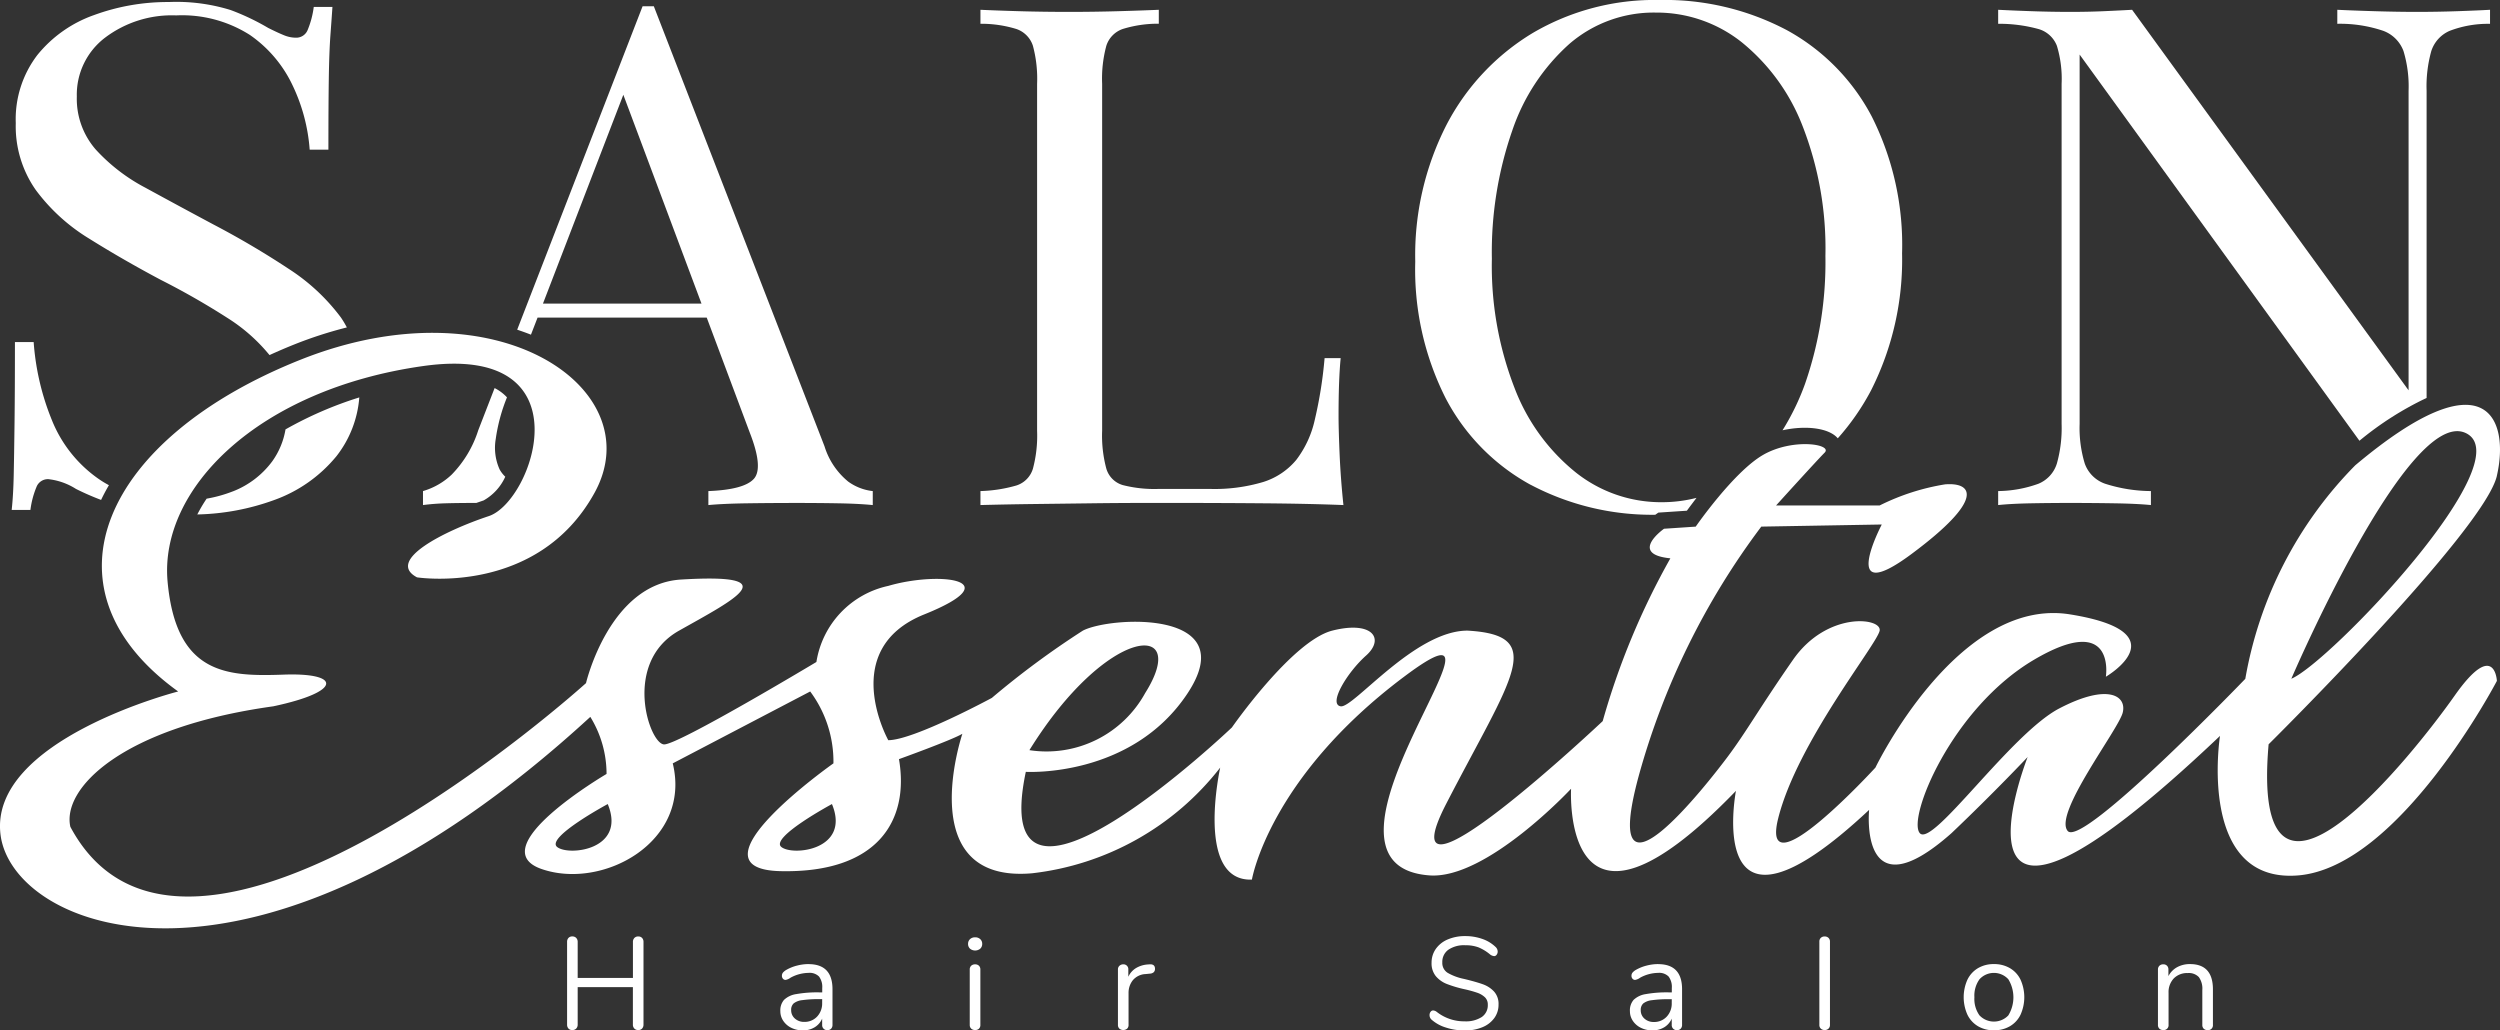 <svg xmlns="http://www.w3.org/2000/svg" xmlns:xlink="http://www.w3.org/1999/xlink" width="155.518" height="64.102" viewBox="0 0 155.518 64.102">
  <rect x="0" y="0" width="155.518" height="64.102" fill="#333333" stroke="none"/>
  <defs>
    <clipPath id="clip-path">
      <rect id="Rectangle_2" data-name="Rectangle 2" width="155.518" height="64.102" fill="none"/>
    </clipPath>
  </defs>
  <g id="Group_2" data-name="Group 2" transform="translate(0 0)">
    <g id="Group_1" data-name="Group 1" transform="translate(0 0)" clip-path="url(#clip-path)">
      <path id="Path_1" data-name="Path 1" d="M96.142,31.591q1.74-.022,3.242-.022h2.458q2.176,0,4.961.022t5,.109q-.174-1.653-.239-3.2T111.5,26.13q0-2.219.131-3.568h-1a26.548,26.548,0,0,1-.609,3.829,6.367,6.367,0,0,1-1.153,2.5,4.369,4.369,0,0,1-2.045,1.371,10.569,10.569,0,0,1-3.329.435h-3.177a7.941,7.941,0,0,1-2.241-.239,1.506,1.506,0,0,1-1.023-1.023,7.914,7.914,0,0,1-.261-2.35V5.5a7.885,7.885,0,0,1,.261-2.372,1.63,1.63,0,0,1,1.023-1.044,7.414,7.414,0,0,1,2.241-.327V.891q-1,.044-2.5.087t-3.024.044q-1.7,0-3.177-.044T89.223.891v.87a7.423,7.423,0,0,1,2.241.327,1.633,1.633,0,0,1,1.023,1.044,7.912,7.912,0,0,1,.26,2.372V27.087a7.941,7.941,0,0,1-.26,2.35,1.568,1.568,0,0,1-1.023,1.044,8.937,8.937,0,0,1-2.241.349v.87q1.61-.043,3.395-.065l3.525-.044" transform="translate(-28.232 -0.282)" fill="#fff"/>
      <path id="Path_2" data-name="Path 2" d="M155.321,39.191c.788-3.419-.526-7.626-8.81-.658a24.984,24.984,0,0,0-6.837,13.28S129.55,62.332,128.629,61.28s3.156-6.311,3.419-7.363-.92-1.841-3.945-.263-7.889,8.678-8.678,7.758,1.972-7.758,7.1-10.782S131,51.682,131,51.682s4.734-2.761-2.235-3.879-12.1,9.532-12.1,9.532-7.231,7.889-6.048,3.155,6.18-10.864,6.311-11.678-3.286-1.208-5.39,1.816-2.894,4.471-4.077,6.048-8.02,10.388-5.522,1.183a46.229,46.229,0,0,1,7.626-15.515l7.495-.131s-2.761,5.259,1.842,1.841,3.812-4.471,2.1-4.339a14.109,14.109,0,0,0-4.077,1.315h-6.442s2.5-2.762,3.023-3.287-1.971-.92-3.813.131-4.207,4.471-4.207,4.471l-1.971.132s-2.236,1.578.394,1.84A46.159,46.159,0,0,0,99.7,54.443S85.9,67.46,89.973,59.571s6.311-10.47,1.315-10.757c-3.287,0-7.1,4.84-7.888,4.709s.394-2.1,1.578-3.156.394-2.186-2.1-1.553-6.245,6.024-6.245,6.024-15.318,14.6-12.82,2.762c0,0,6.554.394,10.049-4.865s-4.789-4.816-6.5-3.92A53.467,53.467,0,0,0,61.7,53s-4.865,2.63-6.443,2.63c0,0-3.155-5.654,2.235-7.823s.92-2.7-2.235-1.775a5.76,5.76,0,0,0-4.471,4.733s-8.546,5.128-9.467,5.128-2.63-5.079.921-7.076,6.705-3.574.131-3.18c-4.471.263-5.917,6.443-5.917,6.443S11.608,74.56,4.376,61.017C3.851,58.65,7.532,54.837,17,53.523c4.339-.921,4.207-2.1.657-1.972s-6.705,0-7.232-5.786S16.078,33.8,26.334,32.354s6.838,8.415,4.076,9.335S23.967,44.45,25.94,45.5c0,0,7.495,1.183,11.045-5.259s-6.048-13.149-18.277-8.284S2.141,46.159,11.082,52.6c0,0-11.833,3.024-11.045,8.941S15.684,73.508,36.722,54.18a6.765,6.765,0,0,1,1.01,3.55s-7.847,4.6-4.034,5.917,9.336-1.71,8.152-6.575L50.4,52.6a7.309,7.309,0,0,1,1.446,4.471s-9.336,6.575-3.287,6.706,8.021-3.155,7.363-6.968c0,0,3.287-1.184,3.945-1.578,0,0-3.156,9.336,4.339,8.678a17.312,17.312,0,0,0,11.7-6.574s-1.578,7.1,1.972,6.968c0,0,1.052-6.311,9.467-12.622s-7.363,11.7,1.578,12.36c3.55.262,8.81-5.391,8.81-5.391s-.658,11.44,10.256.132c0,0-2.1,10.913,8.284,1.183,0,0-.658,6.574,5.127,1.446,2.63-2.5,4.734-4.734,4.734-4.734S119.82,72.72,138.1,55.364c0,0-1.446,9.2,4.865,8.678s12.36-12.1,12.36-12.1-.132-2.63-2.63.92-12.753,16.567-11.571,3.024c0,0,13.412-13.28,14.2-16.7m-1.939-2.663c3.575,1.676-8.481,14.3-10.848,15.285,0,0,7.272-16.962,10.848-15.285M71.237,52.7a7,7,0,0,1-7.2,3.55c4.832-7.791,10.059-8.086,7.2-3.55M34.65,62.266c-.69-.592,3.156-2.663,3.156-2.663,1.183,2.86-2.466,3.255-3.156,2.663m13.948,0c-.69-.592,3.155-2.663,3.155-2.663,1.184,2.86-2.465,3.255-3.155,2.663" transform="translate(0 -9.585)" fill="#fff"/>
      <path id="Path_3" data-name="Path 3" d="M5.993,14.9Q8.069,16.2,10.45,17.467A46.728,46.728,0,0,1,14.6,19.838a10.77,10.77,0,0,1,2.619,2.311c.508-.23,1.026-.455,1.561-.668a25.8,25.8,0,0,1,3.251-1.052,6.1,6.1,0,0,0-.366-.613,12.46,12.46,0,0,0-3.242-3.024,53.262,53.262,0,0,0-4.685-2.763q-2.278-1.218-4.229-2.285A11.284,11.284,0,0,1,6.4,9.351,4.8,4.8,0,0,1,5.233,6.066,4.451,4.451,0,0,1,6.981,2.411a6.887,6.887,0,0,1,4.432-1.392A7.862,7.862,0,0,1,16,2.236,7.9,7.9,0,0,1,18.654,5.37a11.111,11.111,0,0,1,1.064,4h1.165q0-2.741.025-4.417t.1-2.7q.076-1.021.126-1.762H19.972a5.562,5.562,0,0,1-.38,1.436.763.763,0,0,1-.734.479,1.966,1.966,0,0,1-.735-.152q-.379-.152-.987-.457a14.657,14.657,0,0,0-2.33-1.11,11.389,11.389,0,0,0-3.849-.5A13.325,13.325,0,0,0,6.3,1a7.921,7.921,0,0,0-3.52,2.481A6.571,6.571,0,0,0,1.435,7.719a6.9,6.9,0,0,0,1.241,4.155A11.668,11.668,0,0,0,5.993,14.9" transform="translate(-0.454 -0.061)" fill="#fff"/>
      <path id="Path_4" data-name="Path 4" d="M20.159,42.013a8.327,8.327,0,0,1-1.623.452,9.278,9.278,0,0,0-.58.982,14.864,14.864,0,0,0,4.761-.89,8.881,8.881,0,0,0,3.9-2.741,6.768,6.768,0,0,0,1.416-3.65,23.5,23.5,0,0,0-4.59,1.989,4.761,4.761,0,0,1-.826,1.988,5.555,5.555,0,0,1-2.457,1.872" transform="translate(-5.682 -11.444)" fill="#fff"/>
      <path id="Path_5" data-name="Path 5" d="M2.609,40.136a.763.763,0,0,1,.734-.479,4.027,4.027,0,0,1,1.722.609,16.734,16.734,0,0,0,1.561.683q.219-.462.487-.917a6.459,6.459,0,0,1-.655-.4A8.148,8.148,0,0,1,3.571,36a15.8,15.8,0,0,1-1.14-4.873H1.266q0,3.046-.025,5.048T1.19,39.419q-.026,1.24-.126,2.154H2.229a5.523,5.523,0,0,1,.38-1.436" transform="translate(-0.337 -9.85)" fill="#fff"/>
      <path id="Path_6" data-name="Path 6" d="M48.335,19.937H58.857l2.671,7.137q.87,2.219.261,2.894t-2.829.762v.87q.914-.087,2.393-.109t3.177-.022q1.261,0,2.524.022t2.132.109v-.87a3.2,3.2,0,0,1-1.523-.587,4.577,4.577,0,0,1-1.479-2.2L55.567.572h-.7l-7.8,20.118c.293.1.58.2.856.311ZM53.67,6.077l4.862,12.99H48.67Z" transform="translate(-14.894 -0.181)" fill="#fff"/>
      <path id="Path_7" data-name="Path 7" d="M43.716,35.891a2.726,2.726,0,0,0-.768-.575l-1.016,2.621A6.96,6.96,0,0,1,40.277,40.7a4.361,4.361,0,0,1-1.784,1.023v.87a14.02,14.02,0,0,1,1.414-.109q.761-.022,1.849-.022h.054c.157-.055.311-.108.456-.157a3.2,3.2,0,0,0,1.346-1.475,1.862,1.862,0,0,1-.354-.457,3.273,3.273,0,0,1-.239-1.893,10.924,10.924,0,0,1,.7-2.59" transform="translate(-12.18 -11.175)" fill="#fff"/>
      <path id="Path_8" data-name="Path 8" d="M135.97,30.156a16.166,16.166,0,0,0,7.754,1.866l.19-.134,1.775-.118c.152-.209.364-.489.6-.8a8.689,8.689,0,0,1-2.191.271,8.522,8.522,0,0,1-5.317-1.849,12.392,12.392,0,0,1-3.816-5.266,20.979,20.979,0,0,1-1.407-8.029,23.015,23.015,0,0,1,1.265-7.963,12.661,12.661,0,0,1,3.553-5.4A8.026,8.026,0,0,1,143.767.783a8.5,8.5,0,0,1,5.341,1.85A12.516,12.516,0,0,1,152.9,7.876a20.968,20.968,0,0,1,1.407,8.05,23.06,23.06,0,0,1-1.264,7.941,15.122,15.122,0,0,1-1.405,2.9c1.429-.315,2.887-.155,3.438.5a14.936,14.936,0,0,0,2.069-2.981,18,18,0,0,0,1.931-8.529,17.753,17.753,0,0,0-1.884-8.507A13.025,13.025,0,0,0,151.9,1.871,16.252,16.252,0,0,0,143.958,0a14.961,14.961,0,0,0-7.846,2.045,14.447,14.447,0,0,0-5.365,5.7,17.809,17.809,0,0,0-1.955,8.529,17.773,17.773,0,0,0,1.884,8.485,12.985,12.985,0,0,0,5.294,5.4" transform="translate(-40.753 0)" fill="#fff"/>
      <path id="Path_9" data-name="Path 9" d="M186.37,31.569q1.265,0,2.68.022t2.29.109v-.87a9.514,9.514,0,0,1-2.85-.457,2.057,2.057,0,0,1-1.267-1.262,7.6,7.6,0,0,1-.317-2.459V3.677L204.312,27.7a19.946,19.946,0,0,1,4.178-2.664V5.939a8.145,8.145,0,0,1,.292-2.48A2.06,2.06,0,0,1,209.927,2.2a6.657,6.657,0,0,1,2.509-.435V.891q-.779.044-2.022.087t-2.509.044q-1.219,0-2.656-.044T202.935.891v.871a8.382,8.382,0,0,1,2.851.435,2.131,2.131,0,0,1,1.267,1.262,7.59,7.59,0,0,1,.316,2.48V24.563L190.17.891q-.781.044-1.755.087t-2.046.044q-1.219,0-2.461-.044t-2.07-.087v.871a9.207,9.207,0,0,1,2.509.326,1.736,1.736,0,0,1,1.145,1.045,7.1,7.1,0,0,1,.293,2.371V26.652a8.2,8.2,0,0,1-.293,2.459,1.993,1.993,0,0,1-1.145,1.262,7.6,7.6,0,0,1-2.509.457v.87q.827-.086,2.07-.109t2.461-.022" transform="translate(-57.538 -0.282)" fill="#fff"/>
      <path id="Path_10" data-name="Path 10" d="M56.037,85.22a.32.32,0,0,0-.244.094.343.343,0,0,0-.09.247V87.8H52.266v-2.24a.346.346,0,0,0-.09-.247.321.321,0,0,0-.244-.094.307.307,0,0,0-.24.094.353.353,0,0,0-.085.247V90.7a.352.352,0,0,0,.085.248.306.306,0,0,0,.24.094.32.32,0,0,0,.244-.094.345.345,0,0,0,.09-.248V88.372H55.7V90.7a.343.343,0,0,0,.09.248.319.319,0,0,0,.244.094.307.307,0,0,0,.24-.094.353.353,0,0,0,.086-.248V85.562a.353.353,0,0,0-.086-.247.308.308,0,0,0-.24-.094" transform="translate(-16.33 -26.966)" fill="#fff"/>
      <path id="Path_11" data-name="Path 11" d="M72.771,87.734a2.88,2.88,0,0,0-.72.094,2.611,2.611,0,0,0-.647.256.817.817,0,0,0-.224.175.309.309,0,0,0-.069.2.271.271,0,0,0,.065.187.211.211,0,0,0,.163.073.74.74,0,0,0,.309-.138,2.391,2.391,0,0,1,1.124-.3.817.817,0,0,1,.647.228,1.068,1.068,0,0,1,.2.716v.269h-.179a7.467,7.467,0,0,0-1.449.109,1.39,1.39,0,0,0-.75.359.992.992,0,0,0-.228.7,1.065,1.065,0,0,0,.187.611,1.267,1.267,0,0,0,.509.432,1.609,1.609,0,0,0,.7.154,1.394,1.394,0,0,0,.733-.191,1.167,1.167,0,0,0,.472-.541v.39a.308.308,0,0,0,.326.326.305.305,0,0,0,.232-.09.33.33,0,0,0,.085-.237V89.3q0-1.563-1.49-1.563m.847,2.418A1.187,1.187,0,0,1,73.3,91a1.061,1.061,0,0,1-.8.33.843.843,0,0,1-.582-.208.676.676,0,0,1-.232-.526.533.533,0,0,1,.159-.419,1.057,1.057,0,0,1,.533-.2,7.34,7.34,0,0,1,1.092-.062h.146Z" transform="translate(-22.47 -27.761)" fill="#fff"/>
      <path id="Path_12" data-name="Path 12" d="M88.535,85.3a.447.447,0,0,0-.317.113.387.387,0,0,0-.122.294.391.391,0,0,0,.122.3.5.5,0,0,0,.635,0,.391.391,0,0,0,.122-.3.387.387,0,0,0-.122-.294.448.448,0,0,0-.318-.113" transform="translate(-27.875 -26.992)" fill="#fff"/>
      <path id="Path_13" data-name="Path 13" d="M88.584,87.758a.345.345,0,0,0-.241.085.311.311,0,0,0-.093.241V91.52a.308.308,0,0,0,.093.24.345.345,0,0,0,.241.085.34.34,0,0,0,.237-.081.314.314,0,0,0,.09-.244V88.084a.319.319,0,0,0-.09-.241.331.331,0,0,0-.237-.085" transform="translate(-27.925 -27.769)" fill="#fff"/>
      <path id="Path_14" data-name="Path 14" d="M103.7,87.757l-.114.008a1.636,1.636,0,0,0-.72.22,1.236,1.236,0,0,0-.485.545v-.456a.3.3,0,0,0-.31-.318.346.346,0,0,0-.236.085.3.3,0,0,0-.1.241V91.52a.306.306,0,0,0,.094.24.382.382,0,0,0,.476,0,.314.314,0,0,0,.09-.244V89.541a1.252,1.252,0,0,1,.265-.794,1.1,1.1,0,0,1,.81-.386l.244-.025a.393.393,0,0,0,.253-.094.291.291,0,0,0,.073-.208c0-.2-.114-.293-.342-.277" transform="translate(-32.191 -27.768)" fill="#fff"/>
      <path id="Path_15" data-name="Path 15" d="M133.393,88.177c-.282-.1-.671-.211-1.165-.329a3.323,3.323,0,0,1-1.014-.379.722.722,0,0,1-.329-.647.926.926,0,0,1,.375-.786,1.724,1.724,0,0,1,1.051-.281,2.333,2.333,0,0,1,.822.13,2.8,2.8,0,0,1,.741.457.5.5,0,0,0,.236.09.19.19,0,0,0,.154-.085.319.319,0,0,0,.066-.2.4.4,0,0,0-.131-.285,2.237,2.237,0,0,0-.826-.5,3.149,3.149,0,0,0-1.062-.176,2.705,2.705,0,0,0-1.088.208,1.715,1.715,0,0,0-.741.587,1.476,1.476,0,0,0-.265.867,1.256,1.256,0,0,0,.265.831,1.711,1.711,0,0,0,.692.488,7.575,7.575,0,0,0,1.1.326,7.236,7.236,0,0,1,.79.219,1.312,1.312,0,0,1,.473.281.617.617,0,0,1,.178.46.884.884,0,0,1-.374.766,1.825,1.825,0,0,1-1.075.269,2.746,2.746,0,0,1-1.727-.587.4.4,0,0,0-.228-.09.19.19,0,0,0-.154.085.318.318,0,0,0-.066.2.375.375,0,0,0,.122.285,2.39,2.39,0,0,0,.891.492,3.716,3.716,0,0,0,1.169.184,2.8,2.8,0,0,0,1.1-.2,1.717,1.717,0,0,0,.745-.57,1.408,1.408,0,0,0,.265-.847,1.136,1.136,0,0,0-.281-.807,1.749,1.749,0,0,0-.7-.452" transform="translate(-41.163 -26.954)" fill="#fff"/>
      <path id="Path_16" data-name="Path 16" d="M150.085,87.734a2.88,2.88,0,0,0-.72.094,2.611,2.611,0,0,0-.647.256.792.792,0,0,0-.224.175.3.3,0,0,0-.07.2.268.268,0,0,0,.065.187.209.209,0,0,0,.163.073.741.741,0,0,0,.31-.138,2.391,2.391,0,0,1,1.124-.3.817.817,0,0,1,.647.228,1.071,1.071,0,0,1,.2.716v.269h-.179a7.484,7.484,0,0,0-1.45.109,1.391,1.391,0,0,0-.749.359.992.992,0,0,0-.228.7,1.065,1.065,0,0,0,.187.611,1.267,1.267,0,0,0,.509.432,1.609,1.609,0,0,0,.7.154,1.4,1.4,0,0,0,.733-.191,1.165,1.165,0,0,0,.472-.541v.39a.308.308,0,0,0,.326.326.307.307,0,0,0,.232-.09.33.33,0,0,0,.085-.237V89.3q0-1.563-1.49-1.563m.847,2.418a1.185,1.185,0,0,1-.314.851,1.059,1.059,0,0,1-.8.33.839.839,0,0,1-.582-.208A.674.674,0,0,1,149,90.6a.533.533,0,0,1,.159-.419,1.055,1.055,0,0,1,.533-.2,7.34,7.34,0,0,1,1.092-.062h.146Z" transform="translate(-46.934 -27.761)" fill="#fff"/>
      <path id="Path_17" data-name="Path 17" d="M165.9,85.22a.345.345,0,0,0-.241.085.315.315,0,0,0-.093.241v5.171a.309.309,0,0,0,.093.24.345.345,0,0,0,.241.085.334.334,0,0,0,.232-.085.307.307,0,0,0,.094-.24V85.547a.313.313,0,0,0-.094-.241.334.334,0,0,0-.232-.085" transform="translate(-52.389 -26.966)" fill="#fff"/>
      <path id="Path_18" data-name="Path 18" d="M181.576,87.986a1.933,1.933,0,0,0-.993-.252,1.912,1.912,0,0,0-.99.252,1.684,1.684,0,0,0-.66.721,2.665,2.665,0,0,0,0,2.174,1.686,1.686,0,0,0,.66.72,1.912,1.912,0,0,0,.99.252,1.933,1.933,0,0,0,.993-.252,1.669,1.669,0,0,0,.663-.72,2.658,2.658,0,0,0,0-2.174,1.667,1.667,0,0,0-.663-.721m-.094,2.936a1.237,1.237,0,0,1-1.8,0,1.764,1.764,0,0,1-.314-1.124,1.744,1.744,0,0,1,.318-1.12,1.213,1.213,0,0,1,1.792,0,2.157,2.157,0,0,1,0,2.248" transform="translate(-56.546 -27.761)" fill="#fff"/>
      <path id="Path_19" data-name="Path 19" d="M198.376,87.734a1.644,1.644,0,0,0-.8.191,1.333,1.333,0,0,0-.545.558v-.416a.321.321,0,0,0-.085-.228.308.308,0,0,0-.232-.09.33.33,0,0,0-.244.09.319.319,0,0,0-.09.237v3.436a.314.314,0,0,0,.09.241.339.339,0,0,0,.244.085.3.3,0,0,0,.326-.326V89.526a1.238,1.238,0,0,1,.325-.9,1.162,1.162,0,0,1,.872-.334.859.859,0,0,1,.688.253,1.228,1.228,0,0,1,.215.805v2.166a.317.317,0,0,0,.09.241.341.341,0,0,0,.244.085.3.3,0,0,0,.326-.326V89.306q0-1.571-1.425-1.572" transform="translate(-62.14 -27.761)" fill="#fff"/>
    </g>
  </g>
</svg>
